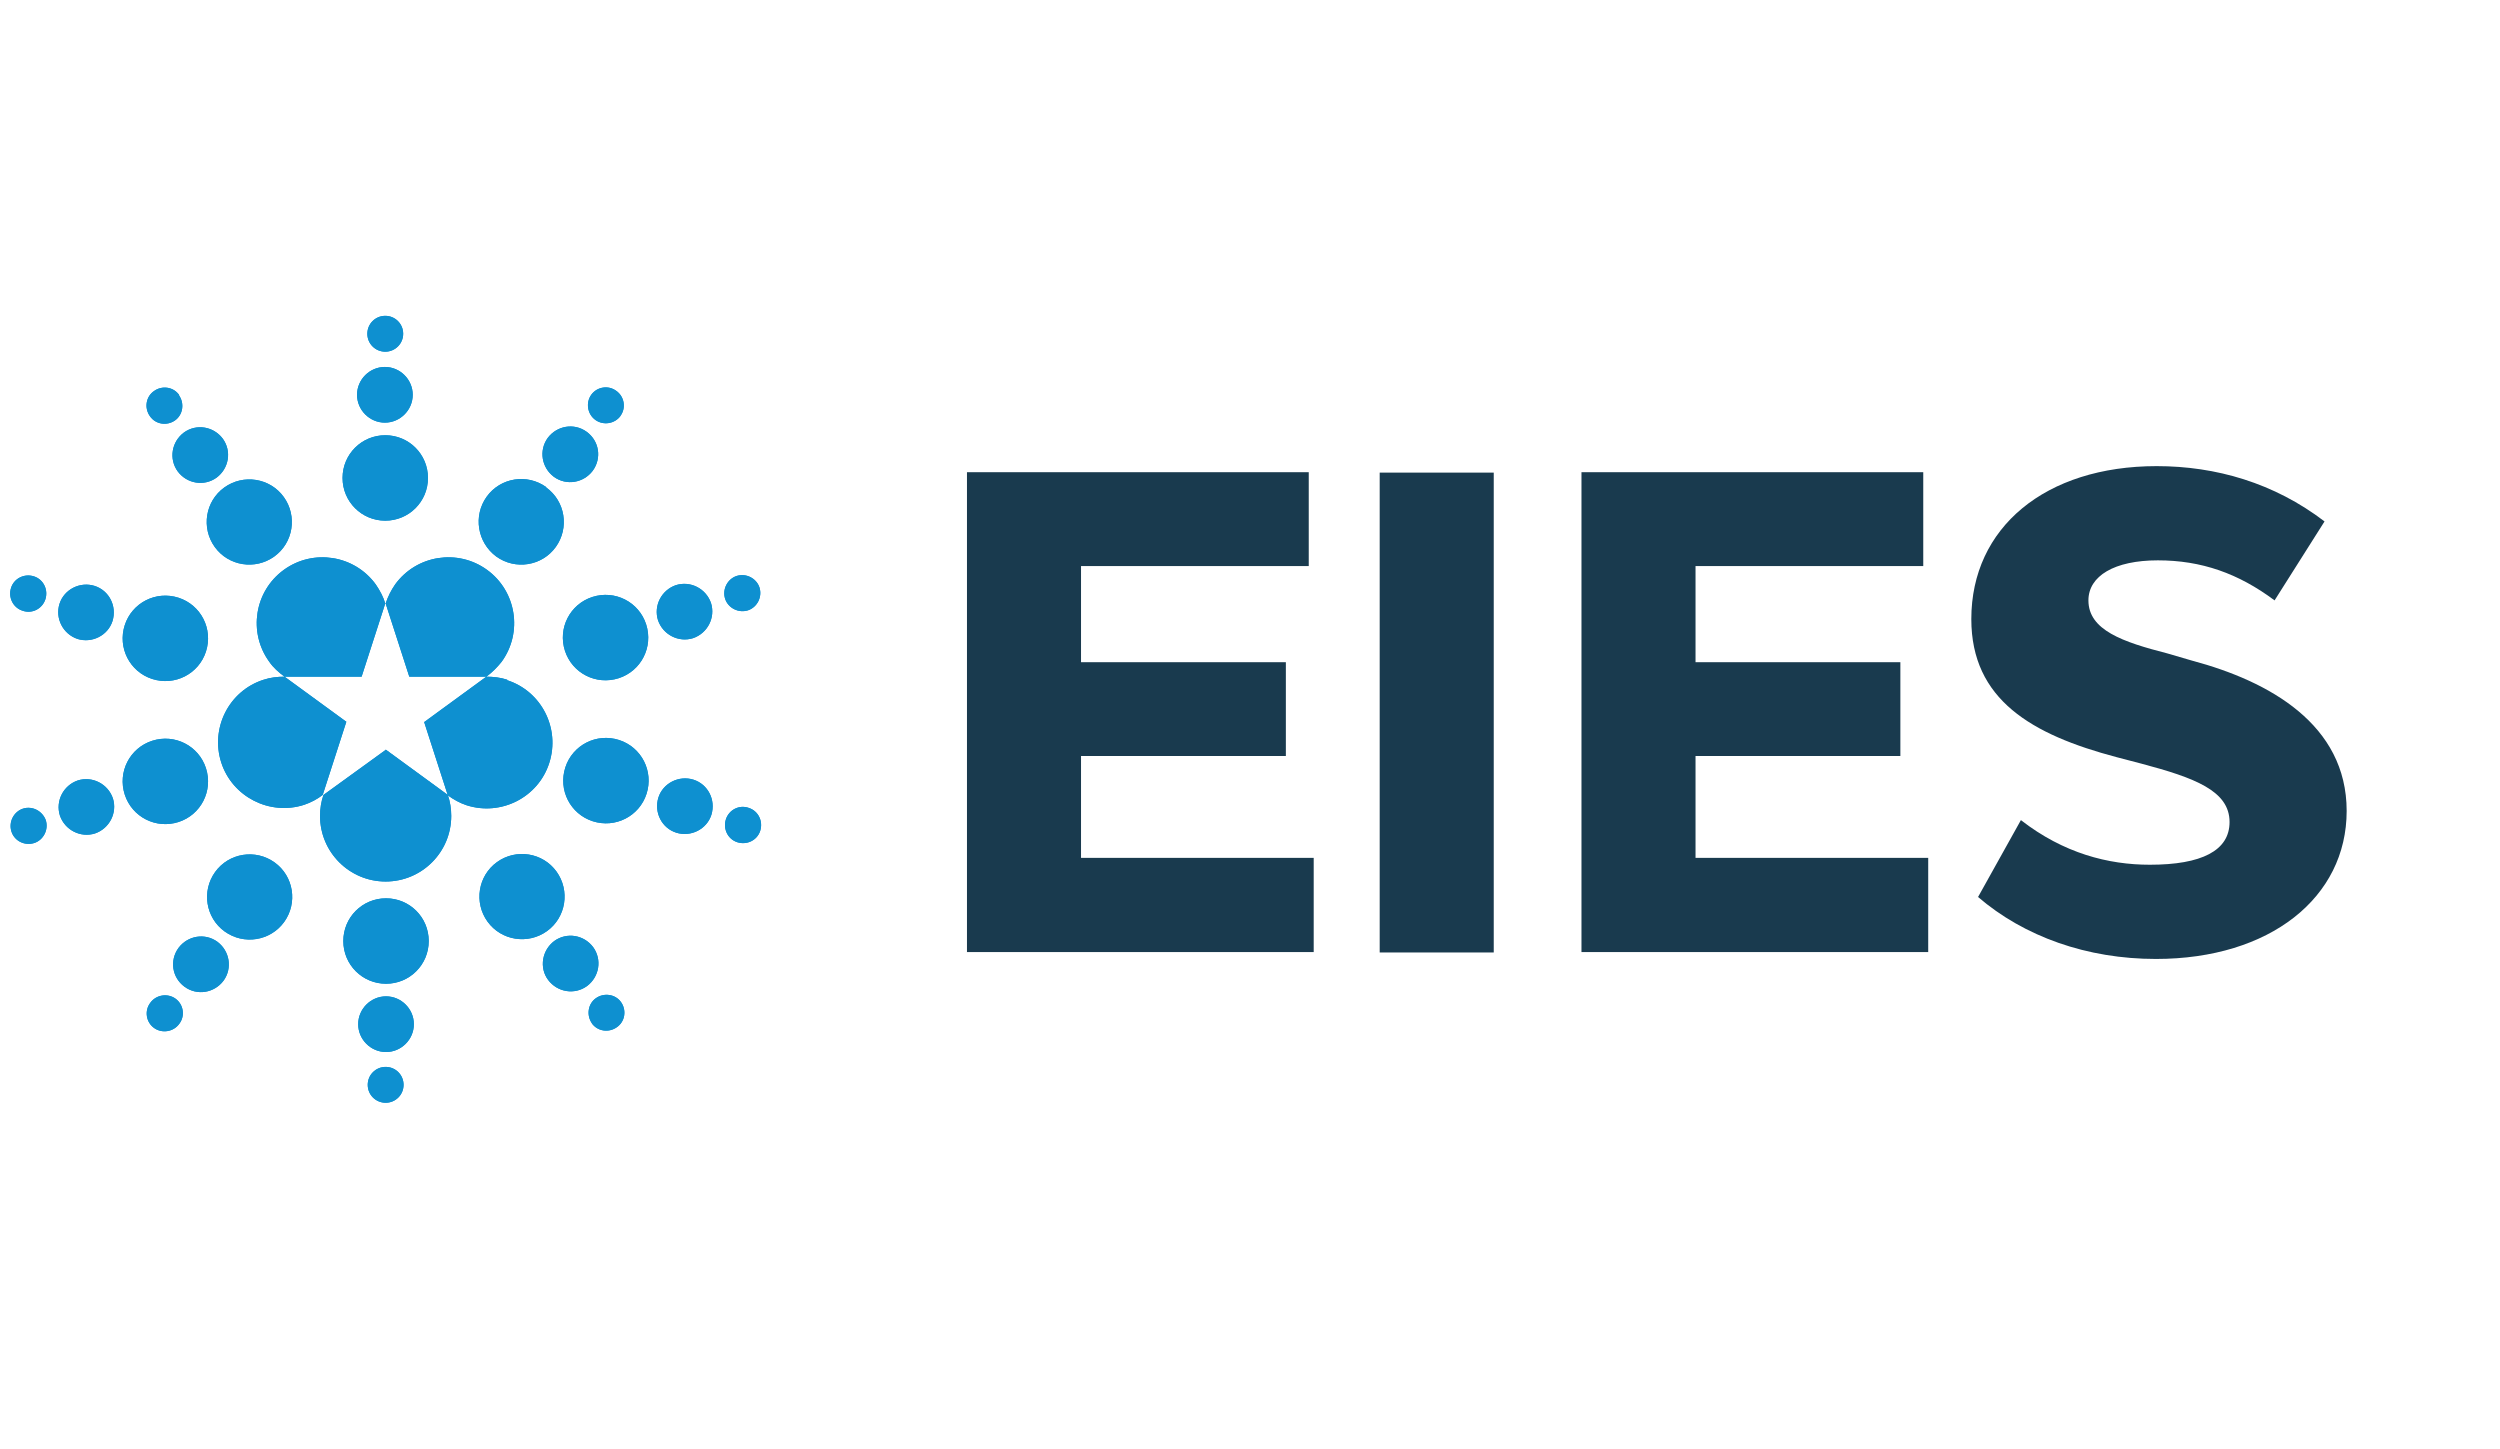 <?xml version="1.0" encoding="UTF-8"?><svg id="Layer_1" xmlns="http://www.w3.org/2000/svg" viewBox="0 0 65.54 38"><defs><style>.cls-1{fill:#193a4e;}.cls-1,.cls-2{stroke-width:0px;}.cls-2{fill:#0e90d0;}</style></defs><path class="cls-2" d="M11.22,12.53c0,.62-.5,1.12-1.12,1.12s-1.12-.5-1.12-1.12.5-1.12,1.12-1.12,1.12.5,1.12,1.12"/><path class="cls-2" d="M10.82,10.35c0,.4-.33.73-.73.73s-.73-.33-.73-.73.33-.73.73-.73.73.33.73.73"/><path class="cls-2" d="M10.57,8.75c0,.26-.21.47-.47.47-.26,0-.47-.21-.47-.47s.21-.47.47-.47.47.21.47.47"/><path class="cls-2" d="M7.44,13.03c.36.5.25,1.2-.25,1.56-.5.36-1.2.25-1.56-.25s-.25-1.2.25-1.56c.5-.36,1.2-.25,1.56.25"/><path class="cls-2" d="M5.84,11.5c.24.33.16.78-.16,1.02-.33.24-.78.16-1.02-.16-.24-.33-.16-.78.16-1.02.33-.24.78-.16,1.02.16"/><path class="cls-2" d="M4.69,10.36c.15.21.11.51-.1.66-.21.15-.51.11-.66-.11-.15-.21-.11-.51.11-.66.21-.15.51-.11.66.11"/><path class="cls-2" d="M4.68,15.67c.59.19.91.82.72,1.41-.19.59-.82.91-1.41.72-.59-.19-.91-.82-.72-1.41.19-.59.82-.91,1.41-.72"/><path class="cls-2" d="M2.48,15.36c.38.12.59.53.47.92-.12.38-.54.59-.92.47-.38-.13-.59-.54-.47-.92.12-.38.54-.59.92-.47"/><path class="cls-2" d="M.89,15.11c.25.08.38.35.3.6-.08.25-.35.39-.6.3-.25-.08-.38-.35-.3-.6.08-.25.35-.38.6-.3"/><path class="cls-2" d="M3.99,19.42c.59-.19,1.22.13,1.41.72.19.59-.13,1.22-.72,1.41-.59.19-1.22-.13-1.41-.72-.19-.59.13-1.22.72-1.41"/><path class="cls-2" d="M2.04,20.46c.38-.12.79.09.92.47.12.38-.09.79-.47.92-.38.12-.79-.09-.92-.47-.12-.38.09-.79.47-.92"/><path class="cls-2" d="M.6,21.2c.25-.08.51.06.6.3.08.25-.06.52-.3.6-.25.08-.52-.05-.6-.3-.08-.25.06-.52.3-.6"/><path class="cls-2" d="M5.64,22.86c.36-.5,1.06-.61,1.56-.25.5.36.61,1.06.25,1.56-.36.5-1.06.61-1.56.25-.5-.36-.61-1.06-.25-1.56"/><path class="cls-2" d="M4.68,24.85c.24-.32.69-.4,1.02-.16.32.24.4.69.16,1.02-.24.32-.69.4-1.02.16-.33-.24-.4-.69-.16-1.02"/><path class="cls-2" d="M3.94,26.29c.15-.21.45-.26.66-.11.21.15.26.45.1.66-.15.21-.45.26-.66.11-.21-.15-.26-.45-.1-.66"/><path class="cls-2" d="M9,24.67c0-.62.5-1.12,1.12-1.12s1.12.5,1.12,1.12-.5,1.12-1.12,1.12c-.62,0-1.12-.5-1.12-1.12"/><path class="cls-2" d="M9.39,26.85c0-.4.33-.73.73-.73s.73.33.73.73c0,.4-.33.73-.73.73s-.73-.33-.73-.73"/><path class="cls-2" d="M9.64,28.44c0-.26.21-.47.47-.47s.47.21.47.47-.21.47-.47.47c-.26,0-.47-.21-.47-.47"/><path class="cls-2" d="M12.78,24.16c-.36-.5-.25-1.2.25-1.56.5-.36,1.2-.25,1.56.25.36.5.25,1.2-.25,1.56-.5.36-1.2.25-1.56-.25"/><path class="cls-2" d="M14.37,25.69c-.24-.32-.16-.78.16-1.02.33-.24.78-.16,1.02.16.24.33.16.78-.16,1.02-.33.24-.78.16-1.02-.16"/><path class="cls-2" d="M15.52,26.83c-.15-.21-.11-.51.1-.66.21-.15.51-.11.66.1.15.21.11.51-.11.66-.21.15-.51.11-.66-.11"/><path class="cls-2" d="M15.54,21.53c-.59-.19-.91-.82-.72-1.41.19-.59.82-.91,1.41-.72.59.19.91.82.72,1.41-.19.59-.82.91-1.41.72"/><path class="cls-2" d="M17.73,21.83c-.38-.12-.59-.53-.47-.92.12-.38.54-.59.92-.47.38.12.59.53.47.92-.12.38-.54.59-.92.47"/><path class="cls-2" d="M19.33,22.08c-.25-.08-.38-.35-.3-.6.08-.25.35-.39.6-.3.25.08.38.35.3.6-.08.25-.35.38-.6.3"/><path class="cls-2" d="M16.22,17.78c-.59.19-1.22-.13-1.41-.72-.19-.59.13-1.22.72-1.41.59-.19,1.22.13,1.41.72.19.59-.13,1.22-.72,1.41"/><path class="cls-2" d="M18.17,16.73c-.38.12-.79-.09-.92-.47-.12-.38.09-.79.47-.92.38-.12.79.09.92.47.12.38-.09.79-.47.92"/><path class="cls-2" d="M19.61,16c-.25.08-.52-.06-.6-.3-.08-.25.06-.52.3-.6.25-.08.52.06.6.3.08.25-.06.52-.3.6"/><path class="cls-2" d="M15.54,12.34c-.24.32-.69.4-1.02.16-.32-.24-.4-.69-.16-1.02.24-.32.69-.4,1.02-.16.33.24.4.69.16,1.02"/><path class="cls-2" d="M16.27,10.9c-.15.21-.45.26-.66.11-.21-.15-.26-.45-.11-.66.15-.21.45-.26.66-.1.21.15.26.45.1.66"/><path class="cls-2" d="M14.32,12.77c-.5-.36-1.2-.25-1.56.25-.36.5-.25,1.2.25,1.57.5.36,1.2.25,1.56-.25.36-.5.25-1.2-.25-1.56"/><path class="cls-2" d="M12.75,17.74c.15-.11.28-.24.4-.39.56-.77.39-1.85-.38-2.41-.77-.56-1.85-.39-2.41.38-.11.16-.19.32-.25.5l.62,1.92h2.02ZM7.46,17.74h2.02l.62-1.92c-.05-.17-.14-.34-.25-.5-.56-.77-1.64-.94-2.41-.38-.77.56-.94,1.64-.38,2.41.11.16.25.28.4.39M13.3,17.82c-.18-.06-.37-.08-.55-.08l-1.63,1.19.62,1.92c.15.11.31.2.49.26.9.29,1.88-.2,2.17-1.11.29-.9-.2-1.88-1.11-2.17M9.09,18.93l-1.63-1.19c-.18,0-.37.02-.55.08-.91.29-1.4,1.27-1.11,2.17.29.9,1.27,1.4,2.17,1.11.18-.06.35-.15.49-.26l.62-1.92ZM10.11,19.66l-1.63,1.18c-.06.17-.09.36-.09.55,0,.95.77,1.72,1.72,1.72s1.72-.77,1.72-1.72c0-.19-.03-.38-.09-.55l-1.63-1.19Z"/><path class="cls-2" d="M11.22,12.53c0,.62-.5,1.12-1.12,1.12s-1.12-.5-1.12-1.12.5-1.12,1.12-1.12,1.12.5,1.12,1.12"/><path class="cls-2" d="M10.82,10.35c0,.4-.33.73-.73.73s-.73-.33-.73-.73.33-.73.73-.73.73.33.73.73"/><path class="cls-2" d="M10.57,8.75c0,.26-.21.47-.47.47-.26,0-.47-.21-.47-.47s.21-.47.47-.47.47.21.47.47"/><path class="cls-2" d="M7.44,13.03c.36.5.25,1.2-.25,1.56-.5.36-1.2.25-1.56-.25s-.25-1.2.25-1.56c.5-.36,1.2-.25,1.56.25"/><path class="cls-2" d="M5.84,11.5c.24.33.16.78-.16,1.02-.33.24-.78.16-1.02-.16-.24-.33-.16-.78.16-1.02.33-.24.78-.16,1.02.16"/><path class="cls-2" d="M4.69,10.36c.15.21.11.51-.1.66-.21.15-.51.11-.66-.11-.15-.21-.11-.51.11-.66.21-.15.51-.11.66.11"/><path class="cls-2" d="M4.68,15.67c.59.19.91.82.72,1.41-.19.59-.82.91-1.41.72-.59-.19-.91-.82-.72-1.41.19-.59.82-.91,1.41-.72"/><path class="cls-2" d="M2.48,15.36c.38.12.59.53.47.92-.12.38-.54.59-.92.47-.38-.13-.59-.54-.47-.92.12-.38.54-.59.92-.47"/><path class="cls-2" d="M.89,15.11c.25.08.38.35.3.6-.08.25-.35.39-.6.3-.25-.08-.38-.35-.3-.6.08-.25.35-.38.6-.3"/><path class="cls-2" d="M3.99,19.42c.59-.19,1.22.13,1.41.72.19.59-.13,1.22-.72,1.41-.59.19-1.22-.13-1.41-.72-.19-.59.13-1.22.72-1.41"/><path class="cls-2" d="M2.04,20.46c.38-.12.79.09.92.47.12.38-.09.79-.47.92-.38.12-.79-.09-.92-.47-.12-.38.09-.79.47-.92"/><path class="cls-2" d="M.6,21.2c.25-.08.51.06.6.3.08.25-.06.52-.3.6-.25.08-.52-.05-.6-.3-.08-.25.06-.52.3-.6"/><path class="cls-2" d="M5.64,22.86c.36-.5,1.06-.61,1.56-.25.5.36.61,1.06.25,1.56-.36.5-1.06.61-1.56.25-.5-.36-.61-1.06-.25-1.56"/><path class="cls-2" d="M4.68,24.85c.24-.32.69-.4,1.02-.16.32.24.4.69.16,1.02-.24.32-.69.4-1.02.16-.33-.24-.4-.69-.16-1.02"/><path class="cls-2" d="M3.94,26.29c.15-.21.45-.26.66-.11.21.15.26.45.1.66-.15.21-.45.26-.66.11-.21-.15-.26-.45-.1-.66"/><path class="cls-2" d="M9,24.67c0-.62.5-1.12,1.12-1.12s1.12.5,1.12,1.12-.5,1.12-1.12,1.12c-.62,0-1.12-.5-1.12-1.12"/><path class="cls-2" d="M9.39,26.85c0-.4.33-.73.73-.73s.73.33.73.73c0,.4-.33.73-.73.73s-.73-.33-.73-.73"/><path class="cls-2" d="M9.64,28.44c0-.26.21-.47.47-.47s.47.21.47.47-.21.47-.47.47c-.26,0-.47-.21-.47-.47"/><path class="cls-2" d="M12.78,24.16c-.36-.5-.25-1.2.25-1.56.5-.36,1.2-.25,1.56.25.36.5.25,1.2-.25,1.56-.5.36-1.2.25-1.56-.25"/><path class="cls-2" d="M14.37,25.69c-.24-.32-.16-.78.16-1.02.33-.24.78-.16,1.02.16.24.33.16.78-.16,1.02-.33.24-.78.16-1.02-.16"/><path class="cls-2" d="M15.52,26.83c-.15-.21-.11-.51.1-.66.21-.15.51-.11.66.1.15.21.11.51-.11.66-.21.15-.51.11-.66-.11"/><path class="cls-2" d="M15.54,21.53c-.59-.19-.91-.82-.72-1.41.19-.59.82-.91,1.41-.72.59.19.91.82.72,1.41-.19.59-.82.91-1.41.72"/><path class="cls-2" d="M17.73,21.83c-.38-.12-.59-.53-.47-.92.12-.38.54-.59.92-.47.38.12.59.53.47.92-.12.38-.54.59-.92.47"/><path class="cls-2" d="M19.33,22.08c-.25-.08-.38-.35-.3-.6.08-.25.35-.39.6-.3.25.08.38.35.3.6-.08.25-.35.38-.6.3"/><path class="cls-2" d="M16.22,17.78c-.59.19-1.22-.13-1.41-.72-.19-.59.13-1.22.72-1.41.59-.19,1.22.13,1.41.72.19.59-.13,1.22-.72,1.41"/><path class="cls-2" d="M18.17,16.73c-.38.12-.79-.09-.92-.47-.12-.38.09-.79.47-.92.38-.12.79.09.92.47.12.38-.09.79-.47.92"/><path class="cls-2" d="M19.61,16c-.25.08-.52-.06-.6-.3-.08-.25.06-.52.3-.6.25-.08.52.06.6.3.08.25-.06.52-.3.6"/><path class="cls-2" d="M15.54,12.34c-.24.32-.69.4-1.02.16-.32-.24-.4-.69-.16-1.02.24-.32.69-.4,1.02-.16.33.24.4.69.16,1.02"/><path class="cls-2" d="M16.27,10.9c-.15.21-.45.26-.66.11-.21-.15-.26-.45-.11-.66.15-.21.45-.26.66-.1.21.15.26.45.1.66"/><path class="cls-2" d="M14.32,12.77c-.5-.36-1.2-.25-1.56.25-.36.5-.25,1.2.25,1.57.5.36,1.2.25,1.56-.25.36-.5.25-1.2-.25-1.56"/><path class="cls-2" d="M12.75,17.74c.15-.11.28-.24.4-.39.56-.77.39-1.85-.38-2.41-.77-.56-1.85-.39-2.41.38-.11.16-.19.32-.25.5l.62,1.92h2.02ZM7.46,17.74h2.02l.62-1.92c-.05-.17-.14-.34-.25-.5-.56-.77-1.64-.94-2.41-.38-.77.56-.94,1.64-.38,2.41.11.16.25.28.4.39M13.3,17.82c-.18-.06-.37-.08-.55-.08l-1.63,1.19.62,1.92c.15.11.31.2.49.26.9.29,1.88-.2,2.17-1.11.29-.9-.2-1.88-1.11-2.17M9.09,18.93l-1.63-1.19c-.18,0-.37.02-.55.08-.91.29-1.4,1.27-1.11,2.17.29.9,1.27,1.4,2.17,1.11.18-.06.35-.15.49-.26l.62-1.92ZM10.11,19.66l-1.63,1.18c-.06.17-.09.36-.09.55,0,.95.77,1.72,1.72,1.72s1.72-.77,1.72-1.72c0-.19-.03-.38-.09-.55l-1.63-1.19Z"/><path class="cls-1" d="M34.44,22.5v2.46h-9.09v-12.58h8.96v2.46h-5.97v2.52h5.37v2.46h-5.37v2.67h6.1Z"/><path class="cls-1" d="M36.17,12.39h2.99v12.58h-2.99v-12.58Z"/><path class="cls-1" d="M50.55,22.5v2.46h-9.09v-12.58h8.96v2.46h-5.97v2.52h5.37v2.46h-5.37v2.67h6.1Z"/><path class="cls-1" d="M51.86,23.51l1.12-2.01c1.12.87,2.29,1.17,3.38,1.17,1.36,0,2.09-.37,2.09-1.12,0-.82-.92-1.16-2.31-1.53l-.65-.17c-2.23-.59-3.81-1.51-3.81-3.62,0-2.4,1.94-4.01,4.86-4.01,1.55,0,3.08.44,4.4,1.45l-1.31,2.07c-.95-.71-1.92-1.05-3.06-1.05s-1.82.41-1.82,1.05c0,.78.9,1.09,2.07,1.39l.65.19c2.02.54,4.05,1.67,4.05,3.94s-2.01,3.88-5,3.88c-1.8,0-3.45-.58-4.67-1.63Z"/></svg>